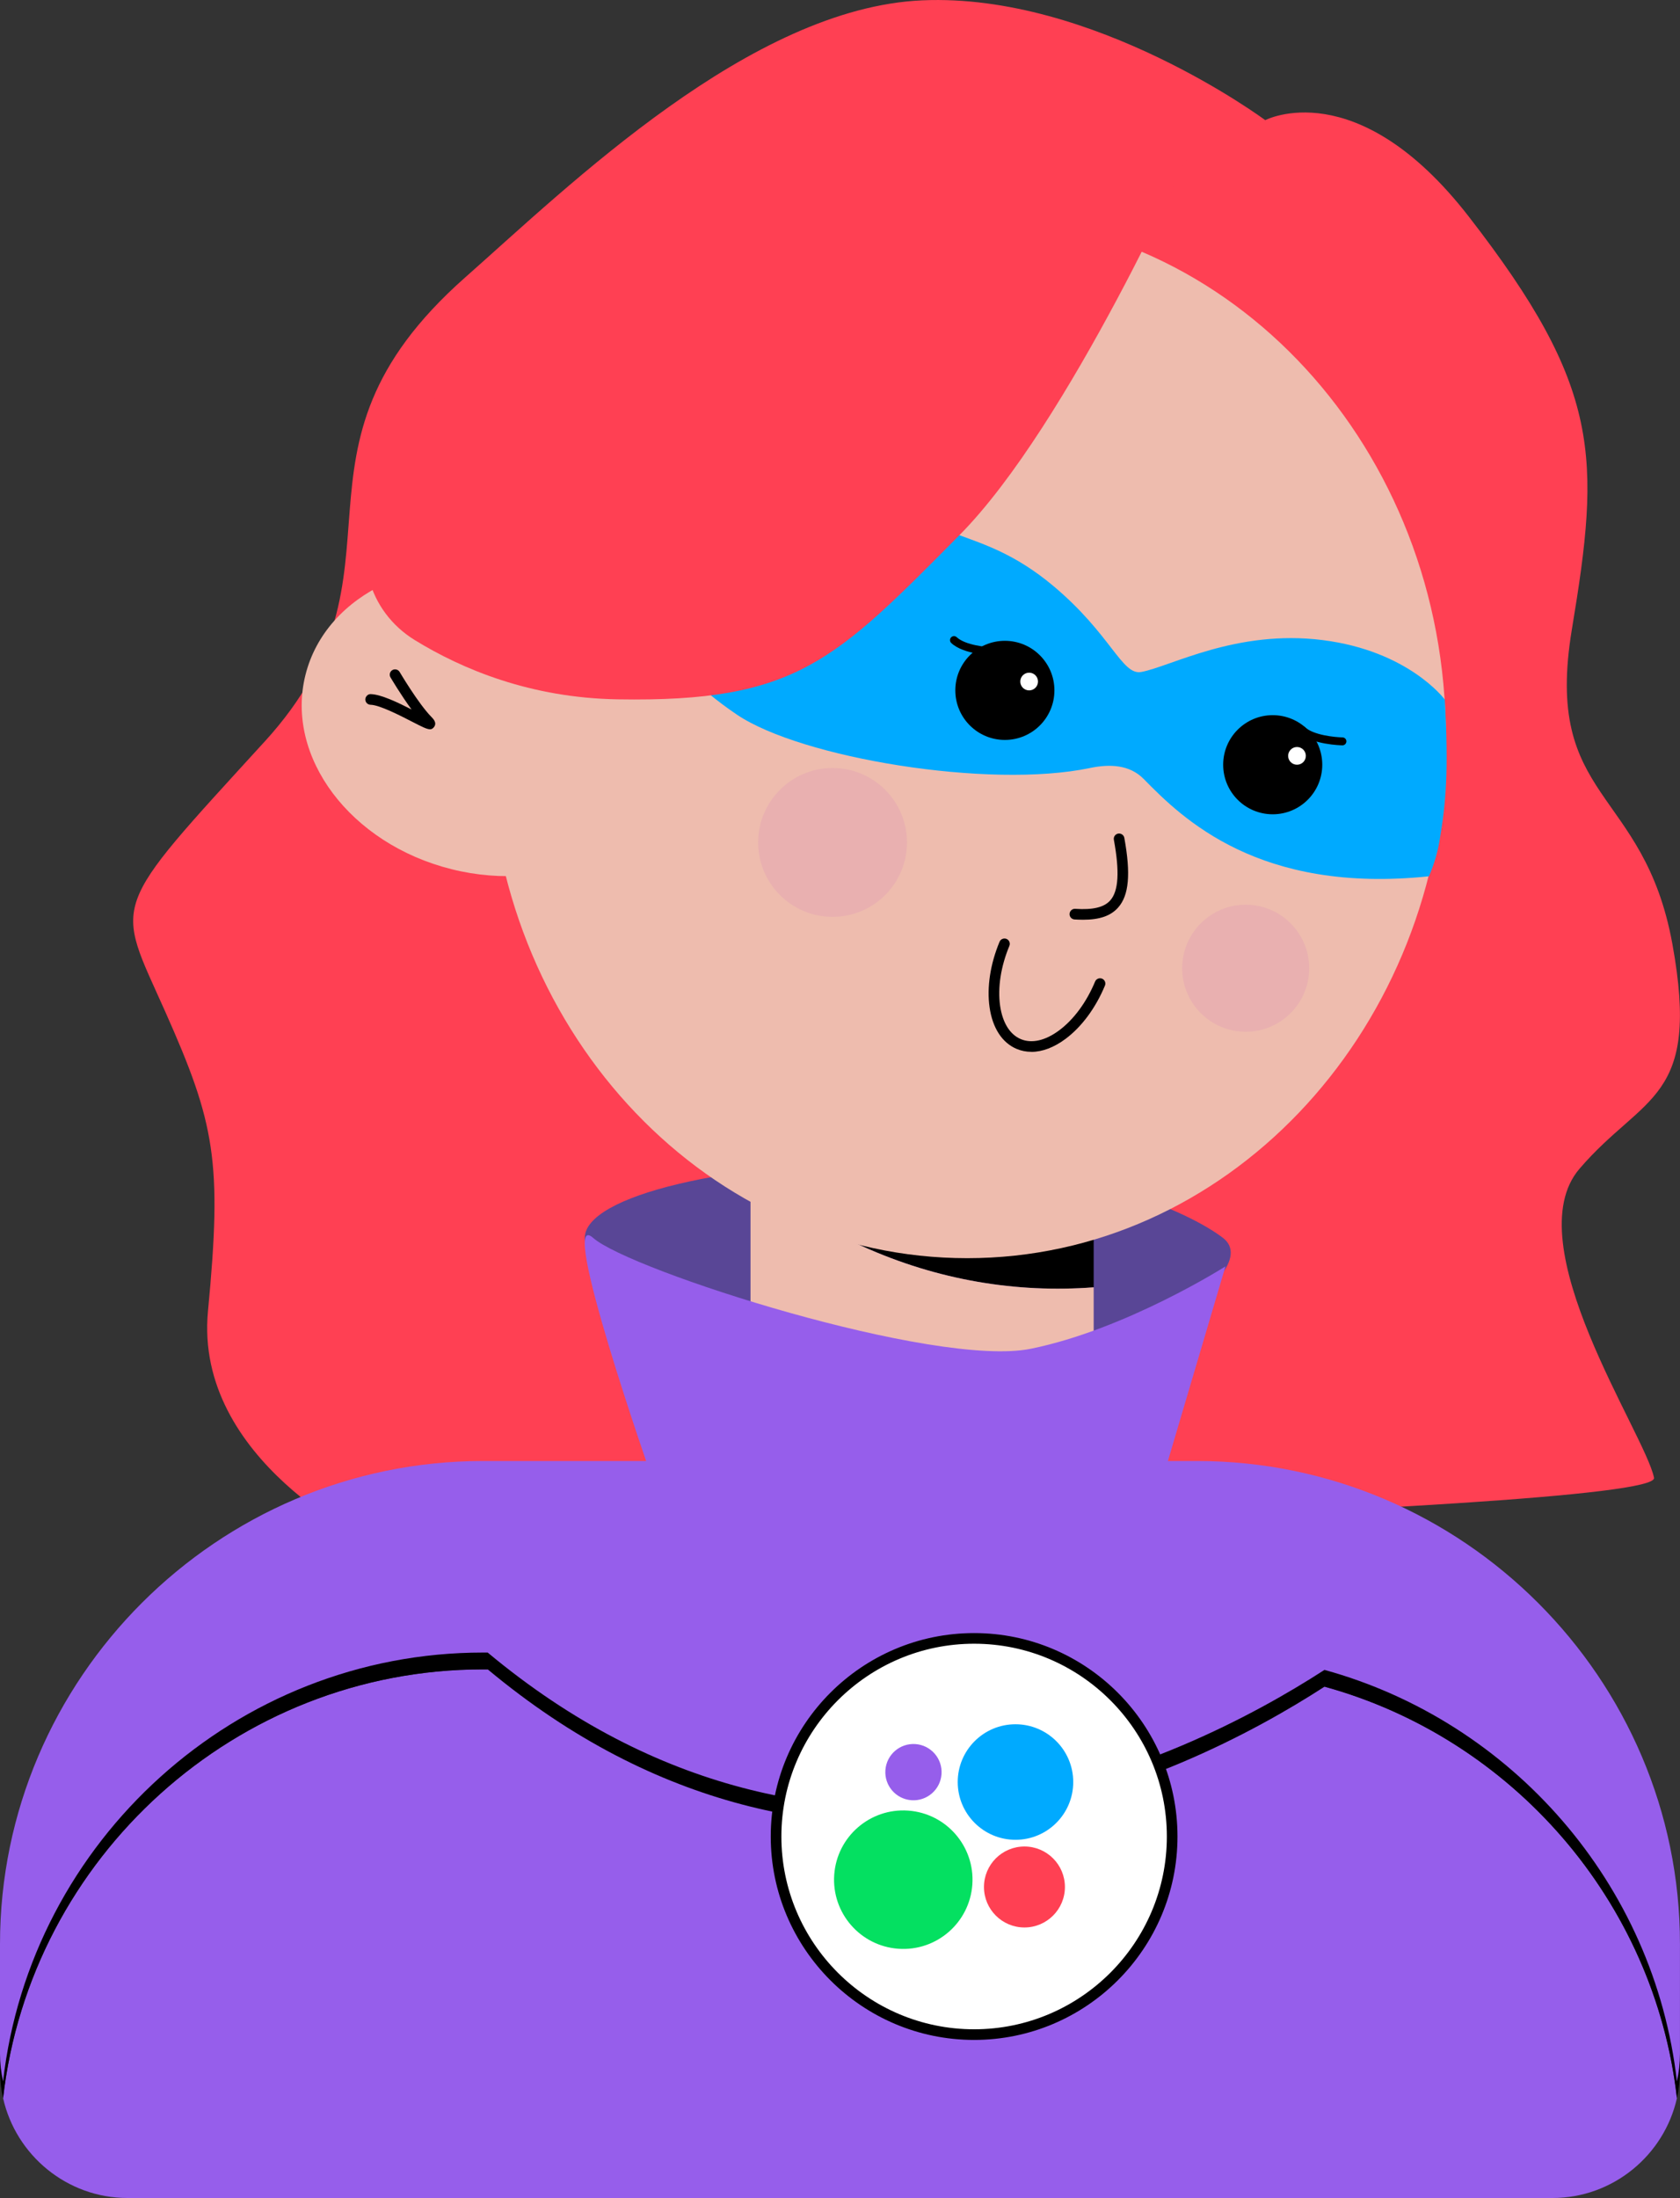 <?xml version="1.0" encoding="UTF-8"?> <svg xmlns="http://www.w3.org/2000/svg" id="_Слой_2" viewBox="0 0 622.2 813.84"><rect x="0" y="0" width="622.2" height="813.84" fill="#333333" stroke="none"/> <defs> <style>.cls-1{fill:#594696;}.cls-1,.cls-2,.cls-3,.cls-4,.cls-5,.cls-6,.cls-7,.cls-8,.cls-9{stroke-width:0px;}.cls-3{fill:#0af;}.cls-4{fill:#fff;}.cls-5{fill:#eebcae;}.cls-6{fill:#ff4053;}.cls-7{fill:#04e061;}.cls-8{fill:#965eeb;}.cls-9{fill:#e9b0b0;}</style> </defs> <path class="cls-6" d="M98,274.59c-58.2,63.78-55.36,58.3-36.84,99.9s21.16,55.47,15.87,110.93c-5.29,55.47,60.85,85.97,60.85,85.97,0,0,477.39-10.85,474.7-24.22-3.28-16.3-51.4-86.71-27.59-114.44,23.81-27.74,44.97-24.96,34.39-83.2-10.58-58.23-47.81-52.69-37.23-116.47,10.59-63.78,11.09-89.43-38.26-152.97-41.46-53.38-75.3-35.6-75.3-35.6,0,0-63.5-47.14-126.99-44.37-63.49,2.77-130.59,68.39-169.32,102.6-73.21,64.69-16.07,108.09-74.27,171.87h-.01Z"></path> <ellipse class="cls-5" cx="180.96" cy="266.88" rx="56.65" ry="69.92" transform="translate(-121.85 377.68) rotate(-75.96)"></ellipse> <path class="cls-1" d="M216.57,458.34c0-15.58,52.91-28.21,118.18-28.21s105.66,18.61,118.18,28.21c17.48,13.41-47.36,55.02-112.63,55.02s-123.74-39.44-123.74-55.02h.01Z"></path> <path class="cls-2" d="M277.96,435.79c-5.74-4.57-11.21-9.57-16.41-14.84l2.24-19.64,5.27.59c10.67,10.71,22.4,20.23,35.19,28.22h-26.29s0,5.67,0,5.67h0Z"></path> <path class="cls-2" d="M277.96,430.11h26.29c7.09,4.41,14.49,8.35,22.2,11.81,25.62,11.58,52.35,16.5,78.6,15.59v19.13c-28.57,2.17-57.78-2.6-85.72-15.23-15-6.73-28.81-15.35-41.37-25.62v-5.67s0,0,0,0Z"></path> <path class="cls-5" d="M180.94,272.91c0-106.54,79.35-192.92,177.27-192.92,97.92,0,177.27,86.38,177.27,192.92,0,2.81-.07,5.59-.18,8.37-4.01,102.68-81.79,184.58-177.09,184.58s-173.07-81.9-177.09-184.58c-.11-2.78-.18-5.55-.18-8.37h0Z"></path> <path class="cls-8" d="M1.15,776.88c10.08-89,86.16-158.78,177.71-158.78h264.45c91.59,0,167.67,69.79,177.75,158.78-4.72,21.1-23.66,36.96-46.09,36.96H47.24c-22.44,0-41.37-15.86-46.09-36.96h0Z"></path> <path class="cls-2" d="M401.05,340.54c-.98,0-2-.03-3.09-.1s-1.91-1.01-1.84-2.09c.07-1.09,1.05-1.94,2.09-1.84,6.56.44,10.7-.56,12.96-3.1,3.1-3.47,3.53-10.61,1.36-22.47-.2-1.07.51-2.09,1.58-2.29,1.06-.18,2.1.51,2.29,1.58,2.43,13.33,1.73,21.28-2.29,25.8-2.74,3.09-6.84,4.52-13.06,4.52h0Z"></path> <path class="cls-3" d="M535.08,258.99h0c1.47,26.03.52,37.9-1.97,52.51-.72,4.17-1.92,8.26-3.56,12.16l-.34.8c-62.93,6.59-91.3-21.41-105.63-36.03-5.22-5.32-12.58-5.6-19.88-4.07-37.48,7.86-107.06-3.73-130.77-19.75-30.15-20.37-38.19-41.93-26.13-49.97s58.28-35.17,108.53-16.48c9.35,3.47,20.77,7.09,34.65,18.69,21.58,18.04,25.47,33.28,32.68,31.96,10.95-2.01,35.17-15.83,67.16-11.81s45.25,22,45.25,22h.01Z"></path> <path class="cls-6" d="M441.44,54.5l-134.35-6.64-111.55,34.13-55.62,105.01c-9.37,17.69-3.76,39.28,13.74,50.03,17.5,10.75,42.82,21.37,75.05,21.91,66.17,1.11,80.39-14.15,126.62-60.78,40.63-40.99,86.11-143.66,86.11-143.66h0Z"></path> <path class="cls-5" d="M277.96,435.8c12.56,10.27,26.37,18.89,41.37,25.62,27.94,12.63,57.15,17.39,85.72,15.23v84.7h-127.09v-125.56s0,0,0,0Z"></path> <path class="cls-8" d="M241.43,547.17h189.27s23.16-78.28,23.16-78.28c0,0-36.69,23.34-72.13,30.51-35.44,7.18-148.49-29-162.06-41.06-13.57-12.06,21.76,88.83,21.76,88.83h0Z"></path> <path class="cls-2" d="M159.23,270.02c-1.17,0-3-.95-6.58-2.79-4.52-2.32-12.07-6.21-15.42-6.28-1.09-.03-1.95-.93-1.93-2.01.03-1.09,1.02-2.01,2.01-1.93,3.75.08,9.97,3.06,15.11,5.68-3.94-5.36-7.59-11.53-7.8-11.89-.55-.93-.24-2.14.7-2.69.93-.54,2.14-.24,2.69.7.07.12,6.97,11.79,11.76,16.64.69.71,2.13,2.16,1,3.7-.44.59-.89.89-1.54.89v-.02Z"></path> <circle class="cls-9" cx="308.35" cy="311.92" r="27.56"></circle> <circle class="cls-9" cx="461.35" cy="358.5" r="23.52"></circle> <path class="cls-2" d="M178.85,547.19C80.49,547.19,0,627.68,0,726.04v40.58c0,3.54.39,6.96,1.14,10.27,10.08-89,86.16-158.78,177.71-158.78h1.79c125.74,104.81,257.46,40.35,309.9,6.41,69.39,19.13,122.24,79.24,130.52,152.36.75-3.3,1.14-6.73,1.14-10.27v-40.58c0-98.36-80.49-178.85-178.89-178.85H178.86s-.01.01-.01.01Z"></path> <path class="cls-8" d="M0,719.81c0-98.36,80.49-178.85,178.85-178.85h264.45c98.4,0,178.89,80.49,178.89,178.85v40.58c0,3.54-.39,6.96-1.14,10.27-8.27-73.13-61.13-133.23-130.52-152.36-52.46,33.92-184.16,98.39-309.91-6.42h-1.77c-91.55,0-167.63,69.79-177.71,158.78-.75-3.3-1.14-6.73-1.14-10.27v-40.58s0,0,0,0Z"></path> <circle class="cls-4" cx="360.77" cy="680" r="73.35"></circle> <path class="cls-2" d="M360.77,755.31c-41.53,0-75.32-33.79-75.32-75.32s33.79-75.32,75.32-75.32,75.32,33.79,75.32,75.32-33.79,75.32-75.32,75.32ZM360.77,608.61c-39.36,0-71.38,32.02-71.38,71.38s32.02,71.38,71.38,71.38,71.38-32.02,71.38-71.38-32.02-71.38-71.38-71.38Z"></path> <circle class="cls-2" cx="372.16" cy="255.62" r="18.35"></circle> <circle class="cls-4" cx="381.15" cy="252.35" r="3.28"></circle> <path class="cls-2" d="M368.23,242.69h-.03c-.46-.01-11.26-.25-15.89-4.6-.6-.56-.63-1.5-.07-2.09.57-.6,1.5-.62,2.09-.07,3.15,2.97,11.12,3.75,13.92,3.8.82,0,1.47.69,1.45,1.5-.02.81-.68,1.45-1.48,1.45h.01Z"></path> <circle class="cls-2" cx="471.36" cy="283.15" r="18.35"></circle> <circle class="cls-4" cx="480.35" cy="279.87" r="3.28"></circle> <path class="cls-2" d="M497.18,275.97h-.03c-.46,0-11.26-.24-15.89-4.6-.59-.55-.62-1.49-.06-2.08.55-.6,1.49-.62,2.08-.06,3.15,2.97,11.12,3.75,13.92,3.8.82.01,1.47.69,1.45,1.5-.02.8-.68,1.45-1.48,1.45h0Z"></path> <circle class="cls-7" cx="334.51" cy="695.92" r="25.64" transform="translate(-383.37 980.25) rotate(-85.93)"></circle> <circle class="cls-3" cx="376.09" cy="659.82" r="21.39"></circle> <circle class="cls-8" cx="338.28" cy="656.1" r="10.42" transform="translate(-340.15 947.02) rotate(-85.93)"></circle> <circle class="cls-6" cx="379.41" cy="698.68" r="14.99"></circle> <path class="cls-2" d="M381.96,389.45c-1.88,0-3.69-.35-5.4-1.06-5.38-2.25-8.97-7.73-10.07-15.46-1.05-7.35.26-15.96,3.7-24.23.42-1,1.57-1.46,2.58-1.06,1,.42,1.48,1.58,1.06,2.58-3.17,7.62-4.39,15.5-3.44,22.16.91,6.3,3.64,10.69,7.7,12.38,4.06,1.7,9.1.53,14.2-3.27,5.4-4.02,10.12-10.44,13.29-18.07.42-1,1.57-1.46,2.58-1.06,1,.42,1.48,1.57,1.06,2.58-3.44,8.27-8.62,15.27-14.58,19.71-4.27,3.19-8.62,4.82-12.66,4.82l-.02-.02Z"></path> </svg> 